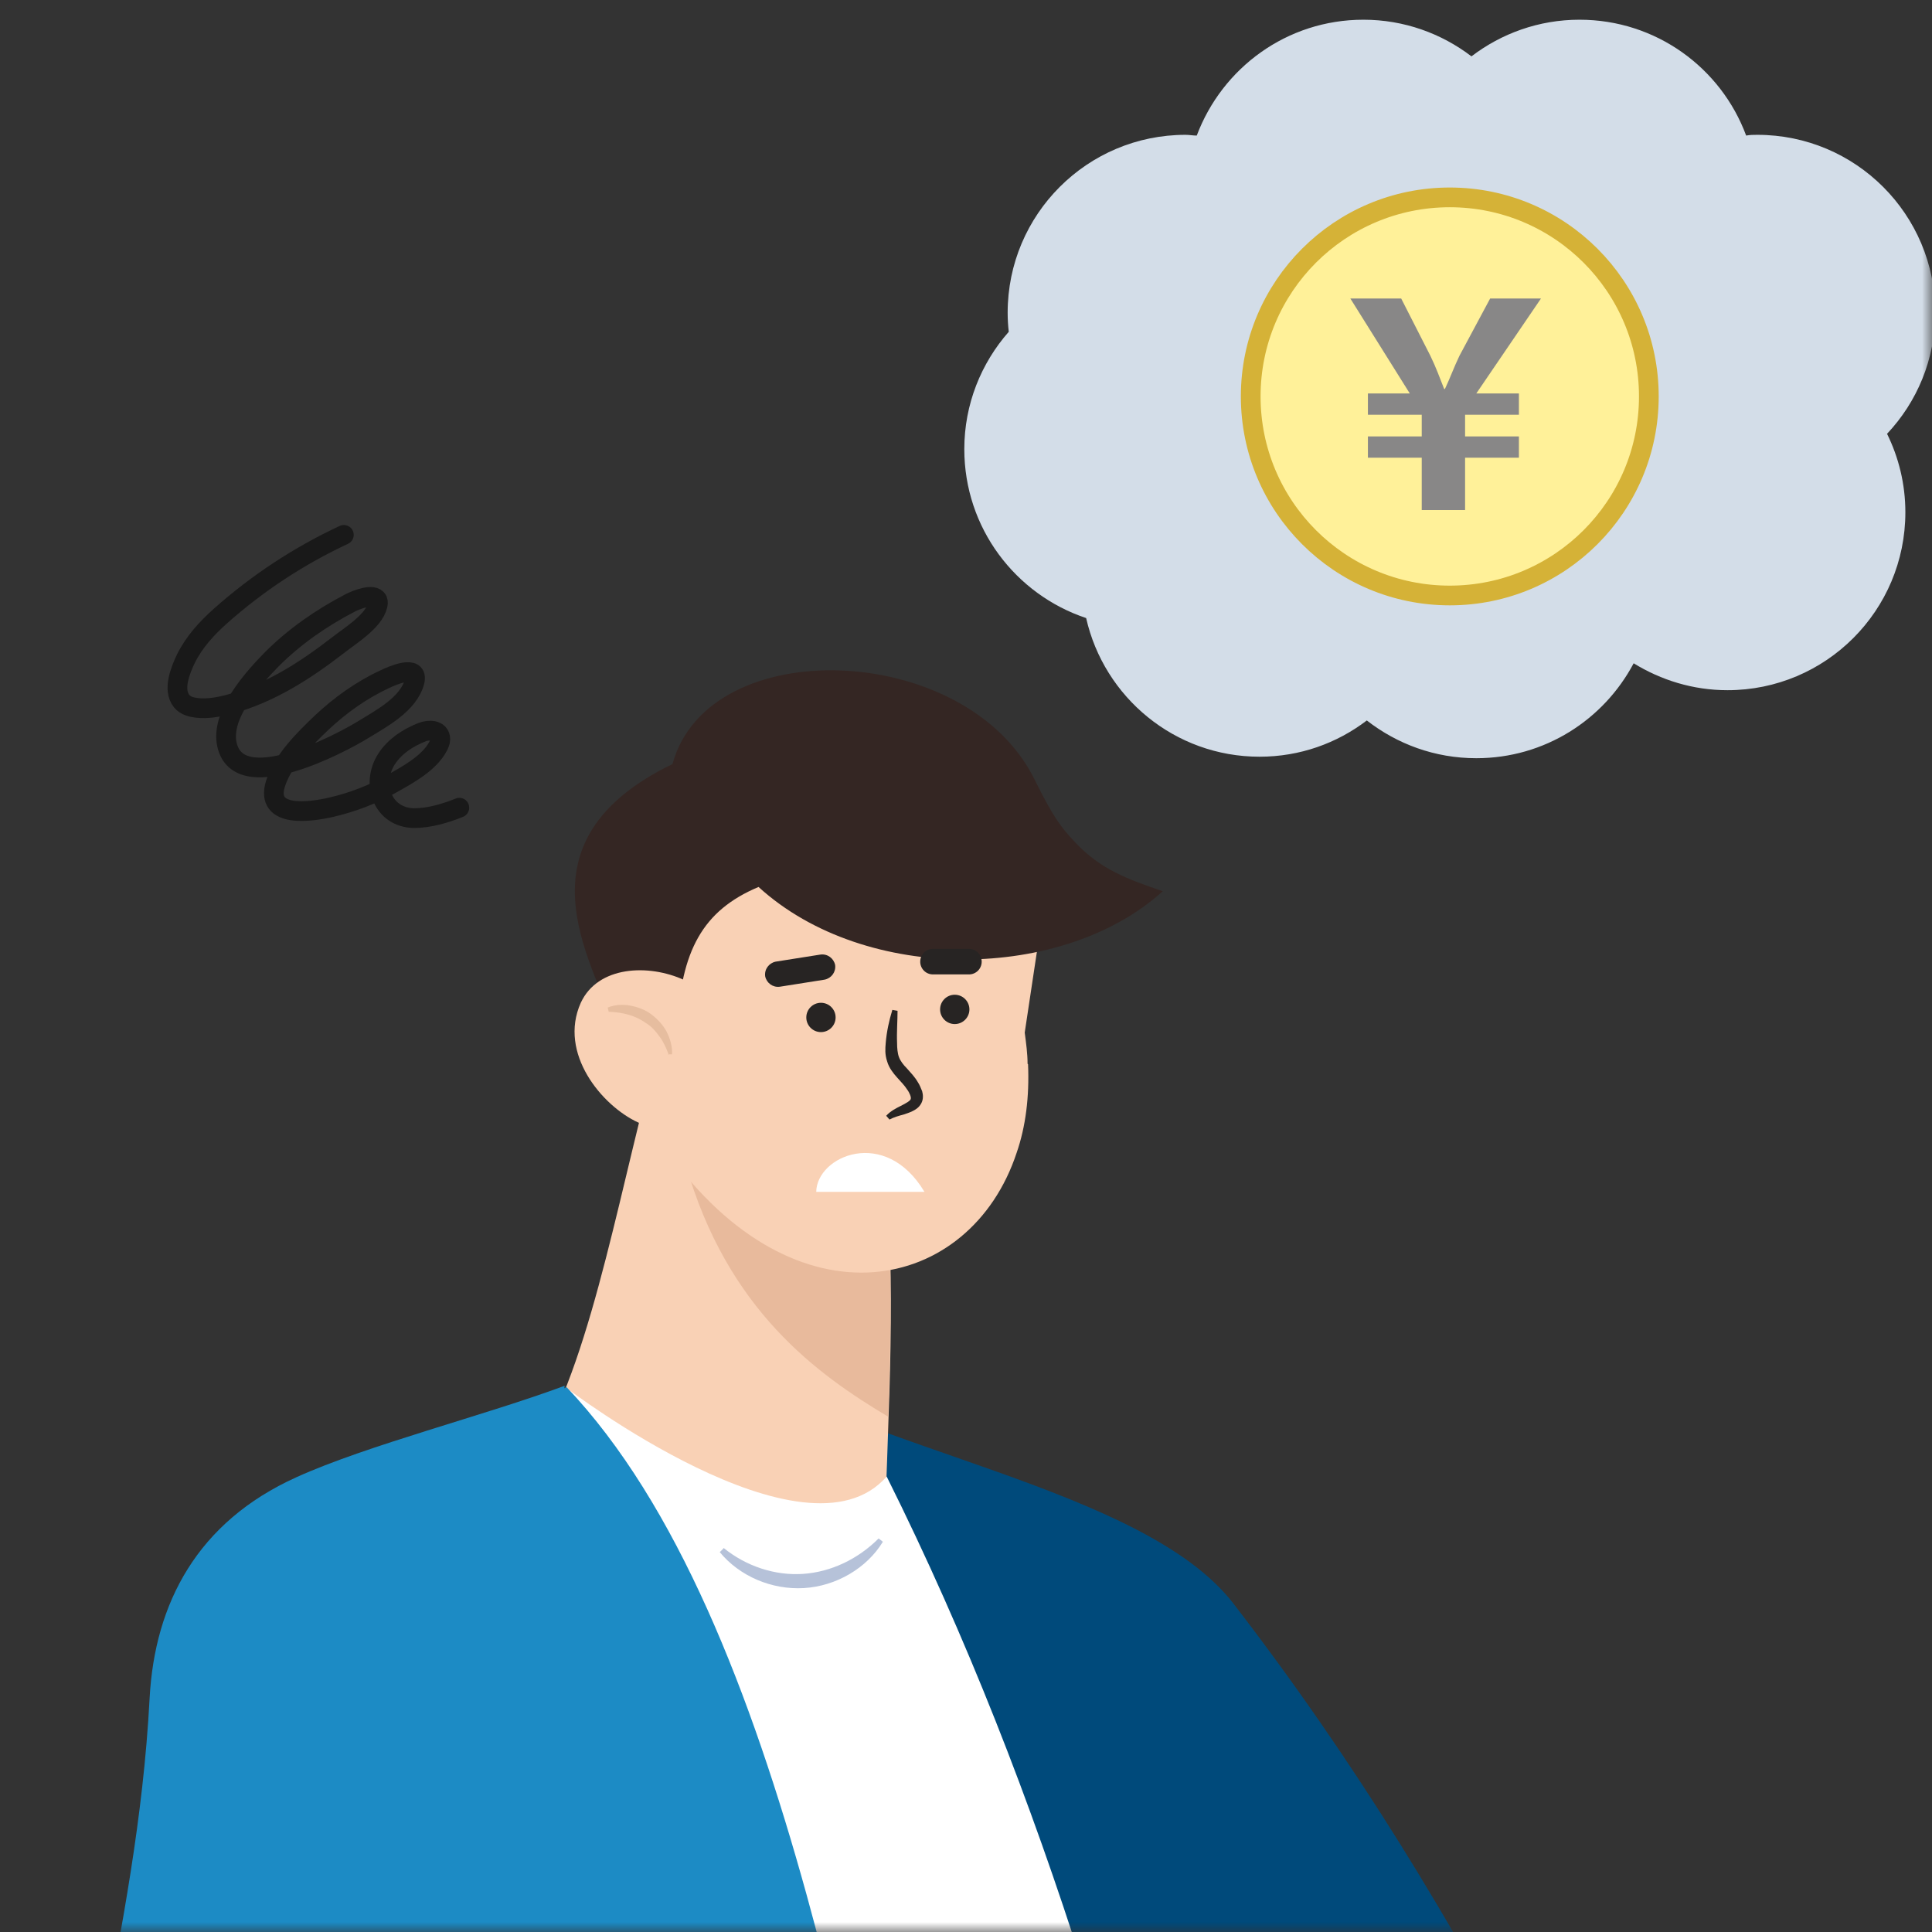 <svg width="98" height="98" viewBox="0 0 98 98" fill="none" xmlns="http://www.w3.org/2000/svg">
<rect x="0" y="0" width="98" height="98" fill="#333333" stroke="none"/>
<mask id="mask0_385_969" style="mask-type:alpha" maskUnits="userSpaceOnUse" x="0" y="0" width="98" height="98">
<rect width="98" height="98" fill="#D9D9D9"/>
</mask>
<g mask="url(#mask0_385_969)">
<path d="M90.285 132.116C82.413 114.192 74.989 97.449 62.562 81.336C58.007 75.431 43.737 73.568 37.155 69.028C39.814 75.09 42.605 81.231 44.764 87.582C44.369 88.212 44.027 88.946 43.553 89.524C44.474 90.6 44.08 89.944 45.212 91.256C46.317 92.594 43.184 88.736 46.16 92.305C49.135 95.901 58.718 104.01 63.51 110.597C68.302 117.184 73.883 129.754 78.754 137.338C82.65 135.79 86.336 133.796 90.259 132.09L90.285 132.116Z" fill="#004A7B"/>
<path d="M45.072 71.874C44.976 74.967 44.856 77.557 44.88 78.061L32.986 79.907L26.175 74.919C29.412 71.202 30.923 62.761 32.794 55.422L40.276 59.883L45.12 62.761C45.24 65.231 45.192 68.78 45.072 71.874Z" fill="#F9D1B5"/>
<path d="M45.072 71.874C41.498 69.739 36.894 66.478 34.784 59.067L40.252 59.883L45.096 62.761C45.216 65.231 45.168 68.78 45.048 71.874H45.072Z" fill="#E8BA9C"/>
<path d="M52.147 53.983C52.218 55.638 52.027 57.149 51.571 58.468C49.221 65.591 40.372 67.533 33.849 58.42L33.297 44.343L37.902 40.362L52.914 46.166L51.979 52.377C52.051 52.928 52.123 53.456 52.123 53.959L52.147 53.983Z" fill="#F9D1B5"/>
<path d="M68.933 124.705C66.607 108.733 56.127 84.919 44.976 74.895L39.724 85.375L54.952 128.326L68.933 124.705Z" fill="#004A7B"/>
<path d="M61.451 124.704C57.926 108.373 53.13 91.25 44.976 74.895C40.851 79.643 28.741 70.41 28.741 70.41L22.505 75.782L38.981 131.875L61.451 124.728V124.704Z" fill="white"/>
<path d="M47.805 125.856C41.978 136.288 33.512 141.995 23.009 146L21.809 135.376L19.627 115.903L16.246 85.879L18.5 75.231L28.74 70.362C39.987 82.209 43.609 108.709 47.805 125.832V125.856Z" fill="#1C8BC5"/>
<path d="M34.352 52.089C34.544 48.252 35.623 46.19 38.477 44.991C43.921 49.955 53.969 49.763 58.981 45.207C57.158 44.583 55.84 44.103 54.544 42.736C53.801 41.945 53.417 41.441 52.458 39.499C48.981 32.544 35.935 32.065 34.112 38.756C26.055 42.665 29.94 48.588 31.259 52.209L34.376 52.089H34.352Z" fill="#342623"/>
<path d="M28.641 70.293C24.621 71.788 18.617 73.308 15.036 74.932C10.011 77.2 7.847 81.323 7.589 86.142C6.945 98.358 3.209 108.254 3.003 120.65C2.874 128.51 7.126 133.175 17.123 133.974C33.511 135.288 54.124 142.813 71.31 143.664C67.883 134.412 62.575 125.881 58.504 116.862C45.724 115.032 34.593 113.022 21.658 114.078C24.183 105.033 27.61 80.808 28.641 70.293Z" fill="#1C8BC5"/>
<path d="M36.438 54.631C35.575 56.501 34.184 57.772 32.361 56.933C30.539 56.093 28.309 53.432 29.46 50.866C30.323 48.995 32.889 48.875 34.712 49.714C36.534 50.554 37.302 52.76 36.438 54.631Z" fill="#F9D1B5"/>
<g opacity="0.3">
<path d="M36.702 78.516C37.853 79.452 39.316 79.931 40.731 79.835C42.146 79.74 43.513 79.092 44.568 78.037L44.784 78.205C43.968 79.548 42.41 80.459 40.779 80.555C39.148 80.651 37.517 79.955 36.51 78.732L36.702 78.54V78.516Z" fill="#0B3381"/>
</g>
<path d="M33.921 53.504C33.801 53.169 33.657 52.857 33.465 52.593C33.273 52.329 33.057 52.066 32.77 51.898C32.242 51.514 31.595 51.346 30.875 51.322L30.827 51.106C31.187 50.962 31.595 50.938 31.978 51.01C32.362 51.082 32.746 51.226 33.057 51.466C33.369 51.706 33.657 52.018 33.825 52.353C33.993 52.689 34.112 53.097 34.089 53.48H33.873L33.921 53.504Z" fill="#E6BD9F"/>
<path d="M45.528 51.25C45.528 51.801 45.48 52.353 45.504 52.904C45.504 53.168 45.528 53.432 45.6 53.624C45.672 53.816 45.816 54.007 46.007 54.199C46.175 54.391 46.391 54.607 46.559 54.895C46.655 55.039 46.703 55.182 46.775 55.35C46.823 55.518 46.847 55.758 46.727 55.974C46.607 56.19 46.439 56.286 46.295 56.358C46.151 56.43 46.007 56.477 45.863 56.526C45.6 56.597 45.336 56.669 45.12 56.789L44.952 56.597C45.168 56.358 45.456 56.214 45.696 56.094C45.935 55.974 46.199 55.83 46.199 55.734C46.223 55.662 46.151 55.446 46.007 55.255C45.887 55.063 45.696 54.871 45.504 54.655C45.312 54.439 45.096 54.175 45 53.84C44.88 53.48 44.904 53.192 44.928 52.904C44.976 52.329 45.096 51.777 45.264 51.226L45.528 51.273V51.25Z" fill="#272423"/>
<path d="M46.894 60.458H41.403C41.426 58.636 44.904 57.125 46.894 60.458Z" fill="white"/>
<path d="M41.642 52.353C42.053 52.353 42.386 52.02 42.386 51.609C42.386 51.199 42.053 50.866 41.642 50.866C41.232 50.866 40.899 51.199 40.899 51.609C40.899 52.02 41.232 52.353 41.642 52.353Z" fill="#272423"/>
<path d="M48.429 51.945C48.84 51.945 49.173 51.612 49.173 51.202C49.173 50.791 48.84 50.458 48.429 50.458C48.019 50.458 47.686 50.791 47.686 51.202C47.686 51.612 48.019 51.945 48.429 51.945Z" fill="#272423"/>
<path d="M41.834 49.691L39.556 50.051C39.196 50.099 38.885 49.859 38.813 49.523C38.765 49.164 39.005 48.852 39.34 48.78L41.618 48.42C41.978 48.372 42.29 48.612 42.362 48.948C42.41 49.307 42.17 49.619 41.834 49.691Z" fill="#272423"/>
<path d="M49.148 49.427H47.326C46.966 49.427 46.678 49.139 46.678 48.779C46.678 48.42 46.966 48.132 47.326 48.132H49.148C49.508 48.132 49.796 48.42 49.796 48.779C49.796 49.139 49.508 49.427 49.148 49.427Z" fill="#272423"/>
<path d="M98.165 15.863C98.165 10.877 94.127 6.839 89.141 6.839C88.952 6.839 88.762 6.839 88.573 6.877C87.303 3.446 84.004 1 80.118 1C78.051 1 76.156 1.701 74.639 2.858C73.122 1.701 71.227 1 69.16 1C65.274 1 61.994 3.446 60.705 6.877C60.516 6.877 60.326 6.839 60.136 6.839C55.151 6.839 51.113 10.877 51.113 15.863C51.113 16.185 51.132 16.507 51.169 16.83C49.767 18.422 48.914 20.507 48.914 22.782C48.914 26.782 51.511 30.157 55.094 31.351C56.004 35.37 59.587 38.384 63.89 38.384C65.938 38.384 67.814 37.702 69.331 36.545C70.866 37.74 72.781 38.46 74.885 38.46C78.355 38.46 81.35 36.508 82.867 33.645C84.251 34.498 85.881 35.01 87.625 35.01C92.611 35.01 96.649 30.972 96.649 25.986C96.649 24.545 96.308 23.199 95.72 22.005C97.236 20.394 98.165 18.232 98.165 15.844V15.863Z" fill="#D3DDE8"/>
<path d="M83.637 20.109C83.637 25.686 79.116 30.206 73.539 30.206C67.963 30.206 63.442 25.686 63.442 20.109C63.442 14.533 67.963 10.012 73.539 10.012C79.116 10.012 83.637 14.533 83.637 20.109Z" fill="#FFF199" stroke="#D5B237"/>
<path d="M72.117 25.872V23.218H69.387V22.138H72.117V21.038H69.387V19.958H71.511L68.496 15.142H71.075L72.553 18.043C72.857 18.668 73.027 19.161 73.255 19.73H73.293C73.539 19.218 73.748 18.631 74.032 18.043L75.587 15.142H78.165L74.885 19.958H77.046V21.038H74.316V22.138H77.046V23.218H74.316V25.872H72.136H72.117Z" fill="#888787"/>
<path d="M17.442 27.131C15.168 28.192 13.063 29.576 11.187 31.244C10.504 31.851 9.859 32.553 9.442 33.387C9.158 33.974 8.741 34.979 9.215 35.567C9.404 35.794 9.689 35.87 9.992 35.908C10.523 35.965 11.073 35.87 11.585 35.737C13.67 35.188 15.49 34.012 17.177 32.704C17.784 32.23 18.959 31.51 19.149 30.714C19.168 30.638 19.187 30.543 19.149 30.448C18.959 30.05 18.03 30.448 17.765 30.581C16.305 31.339 14.94 32.287 13.784 33.444C12.836 34.41 11.262 36.173 11.49 37.652C11.964 40.553 17.291 37.709 18.428 37.008C19.357 36.439 20.722 35.718 21.026 34.581C21.272 33.652 19.831 34.297 19.528 34.448C18.334 34.998 17.253 35.775 16.305 36.666C15.414 37.519 14.352 38.562 13.973 39.756C13.424 41.538 15.793 41.178 16.779 40.951C17.86 40.704 18.902 40.306 19.869 39.756C20.684 39.301 21.765 38.714 22.22 37.861C22.277 37.747 22.334 37.633 22.334 37.5C22.334 36.989 21.727 37.008 21.405 37.14C20.684 37.425 20.021 37.861 19.604 38.505C18.807 39.756 19.395 41.462 20.988 41.5C21.784 41.5 22.599 41.254 23.3 40.97" stroke="#191919" stroke-linecap="round" stroke-linejoin="round"/>
</g>
</svg>
